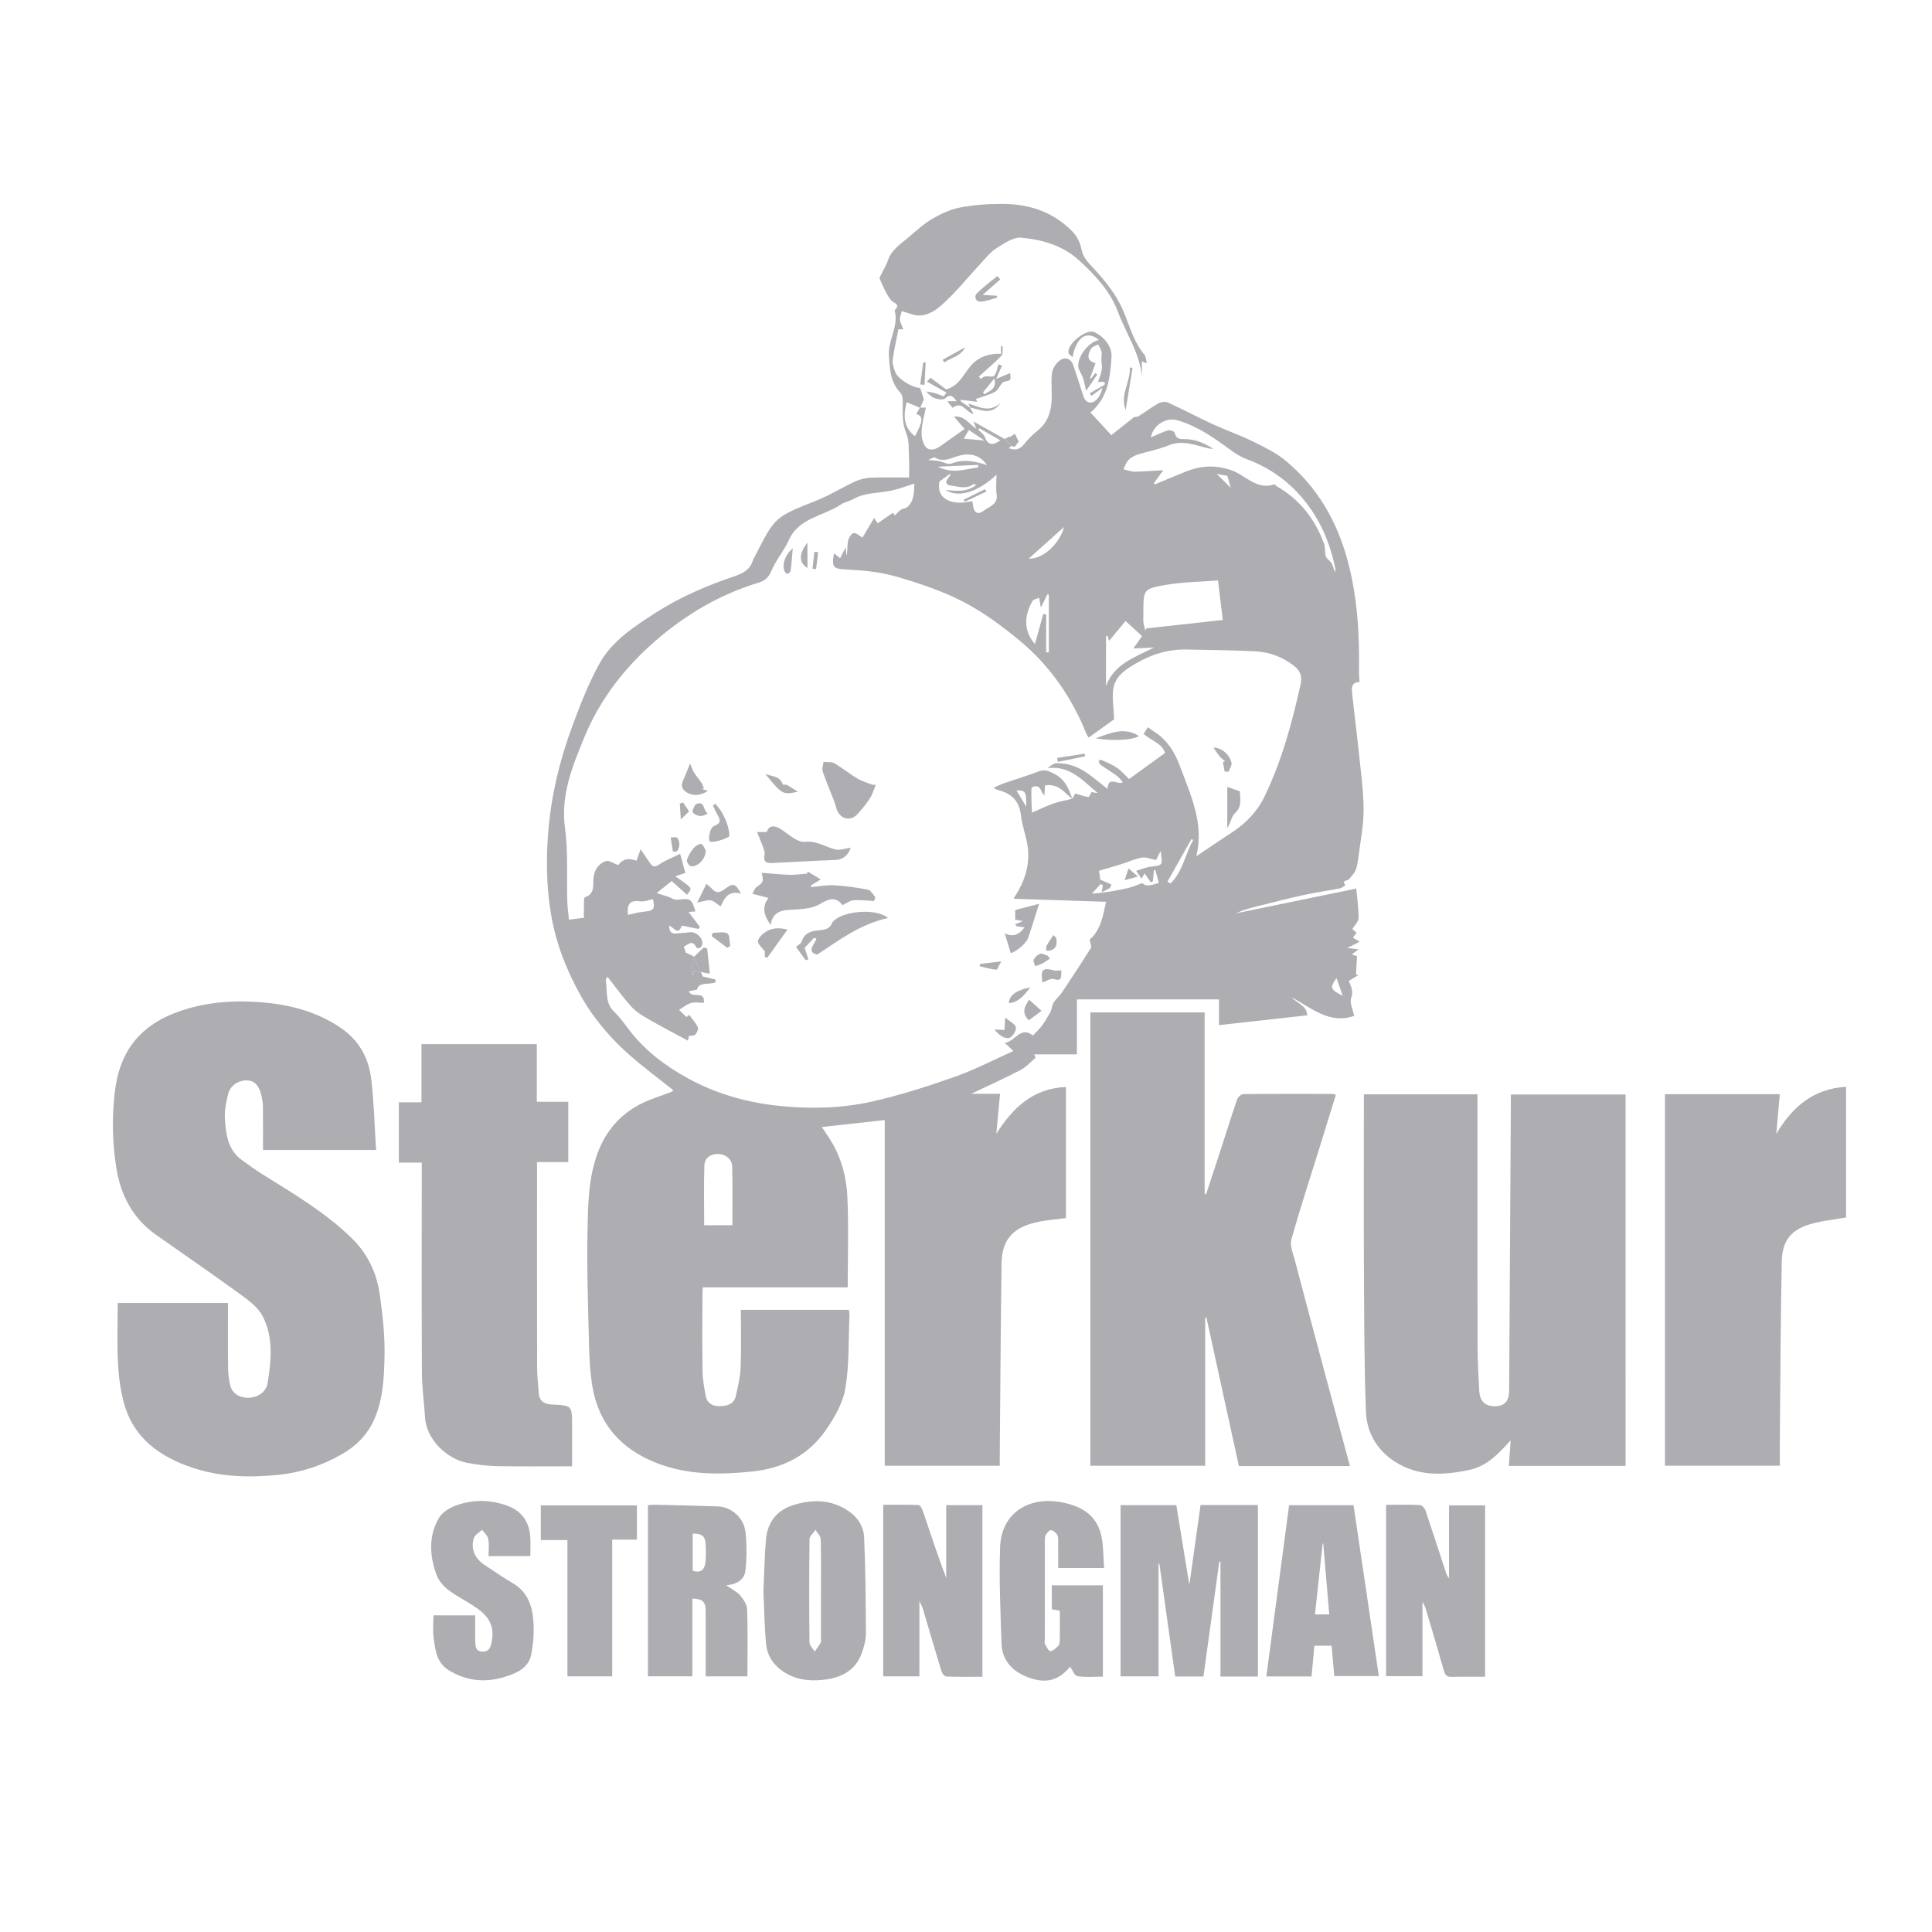 <?xml version="1.0" encoding="utf-8"?>
<!-- Generator: Adobe Illustrator 16.0.0, SVG Export Plug-In . SVG Version: 6.00 Build 0)  -->
<!DOCTYPE svg PUBLIC "-//W3C//DTD SVG 1.1//EN" "http://www.w3.org/Graphics/SVG/1.1/DTD/svg11.dtd">
<svg version="1.1" id="Capa_1" xmlns="http://www.w3.org/2000/svg" xmlns:xlink="http://www.w3.org/1999/xlink" x="0px" y="0px"
	 width="141.73px" height="141.73px" viewBox="0 0 141.73 141.73" enable-background="new 0 0 141.73 141.73" xml:space="preserve">
<g>
	<path fill="#ADADB2" d="M74.199,32.698c-0.057,0.053-0.112,0.106-0.192,0.182c0.462,0.176,0.813,0.104,1.139-0.316
		c0.293-0.378,0.649-0.717,1.023-1.021c0.599-0.481,0.868-1.146,0.951-1.848c0.093-0.771-0.043-1.567,0.053-2.334
		c0.044-0.354,0.337-0.772,0.643-0.968c0.324-0.208,0.756-0.088,0.913,0.384c0.252,0.752,0.506,1.502,0.737,2.26
		c0.164,0.533,0.623,0.67,1.007,0.25c0.201-0.224,0.334-0.515,0.401-0.839c-0.27,0.197-0.538,0.395-0.807,0.593
		c-0.043-0.063-0.085-0.13-0.126-0.192c0.354-0.201,0.713-0.399,1.063-0.607c0.037-0.022,0.063-0.118,0.044-0.163
		c-0.014-0.038-0.094-0.067-0.146-0.071c-0.093-0.007-0.189,0.009-0.356,0.019c0.107-0.335,0.233-0.606,0.275-0.892
		c0.038-0.253-0.021-0.52-0.025-0.778c-0.002-0.188,0.049-0.381,0.012-0.558c-0.042-0.186-0.163-0.354-0.25-0.528
		c-0.172,0.094-0.41,0.144-0.499,0.288c-0.265,0.429-0.402,0.881,0.307,1.088c-0.146,0.398-0.274,0.746-0.402,1.093
		c0.022,0.01,0.045,0.021,0.066,0.032c0.106-0.134,0.216-0.267,0.323-0.397c0.051,0.032,0.1,0.063,0.148,0.095
		c-0.241,0.353-0.481,0.702-0.826,1.2c-0.089-0.389-0.126-0.646-0.209-0.89c-0.075-0.229-0.2-0.443-0.305-0.665
		c-0.021-0.05-0.045-0.103-0.052-0.154c-0.105-0.76,0.706-1.847,1.512-2.023c-0.874-0.729-1.66-0.241-1.942,1.267
		c-0.12-0.128-0.277-0.215-0.296-0.324c-0.104-0.674,1.324-1.771,1.885-1.521c0.725,0.328,1.331,1.064,1.271,1.86
		c-0.107,1.467-0.235,2.94-1.543,4.04c0.507,0.552,0.983,1.067,1.532,1.663c0.563-0.449,1.102-0.876,1.678-1.335
		c0.025-0.003,0.198,0.018,0.315-0.056c0.494-0.304,0.956-0.66,1.461-0.942c0.188-0.104,0.504-0.152,0.688-0.067
		c1.105,0.505,2.183,1.08,3.285,1.589c0.995,0.458,2.036,0.82,3.021,1.303c0.817,0.402,1.665,0.818,2.356,1.397
		c2.29,1.91,3.729,4.373,4.512,7.254c0.722,2.658,0.895,5.358,0.85,8.092c-0.004,0.277,0.023,0.555,0.041,0.877
		c-0.696,0.007-0.57,0.558-0.521,1.026c0.146,1.396,0.331,2.792,0.476,4.189c0.141,1.383,0.34,2.771,0.341,4.155
		c0.001,1.176-0.239,2.354-0.386,3.529c-0.04,0.313-0.088,0.64-0.207,0.93c-0.098,0.23-0.309,0.418-0.469,0.625
		c-0.106,0.141-0.582,0.059-0.272,0.452c-0.124,0.076-0.241,0.195-0.377,0.224c-0.9,0.175-1.813,0.302-2.709,0.498
		c-1.166,0.256-2.323,0.558-3.482,0.848c-0.501,0.125-0.996,0.271-1.478,0.494c2.938-0.604,5.879-1.211,8.846-1.82
		c0.071,0.814,0.178,1.494,0.167,2.172c-0.005,0.258-0.283,0.51-0.457,0.797c0.083,0.076,0.184,0.166,0.308,0.275
		c-0.073,0.1-0.164,0.22-0.266,0.354c0.146,0.09,0.29,0.178,0.492,0.302c-0.302,0.152-0.565,0.286-0.907,0.46
		c0.308,0.034,0.515,0.061,0.842,0.097c-0.233,0.171-0.369,0.271-0.511,0.371c0.162,0.058,0.32,0.111,0.383,0.135
		c-0.024,0.489-0.051,0.92-0.073,1.349c0.063,0.008,0.131,0.017,0.193,0.023c-0.23,0.145-0.467,0.287-0.724,0.445
		c0.158,0.401,0.361,0.729,0.183,1.225c-0.138,0.376,0.13,0.896,0.212,1.332c-1.798,0.644-3.135-0.582-4.604-1.376
		c0.423,0.451,1.135,0.627,1.164,1.336c-2.173,0.24-4.308,0.479-6.475,0.721c0-0.562,0-1.2,0-1.891c-3.479,0-6.917,0-10.422,0
		c0,1.297,0,2.61,0,4.035c-1.09,0-2.113,0-3.139,0c0.036,0.082,0.071,0.163,0.105,0.245c-0.359,0.306-0.682,0.685-1.09,0.896
		c-1.145,0.599-2.326,1.129-3.636,1.755c0.778,0,1.414,0,2.12,0c-0.096,1.021-0.186,1.975-0.273,2.929
		c1.199-1.883,2.668-3.327,5.11-3.434c0,3.229,0,6.423,0,9.616c-0.762,0.106-1.547,0.152-2.298,0.34
		c-1.67,0.412-2.402,1.336-2.426,2.979c-0.067,4.813-0.094,9.623-0.135,14.437c0,0.122,0,0.243,0,0.414c-2.805,0-5.588,0-8.434,0
		c0-8.451,0-16.915,0-25.357c-1.564,0.172-3.071,0.338-4.618,0.508c0.241,0.367,0.517,0.751,0.754,1.157
		c0.703,1.198,1.048,2.539,1.116,3.887c0.11,2.211,0.03,4.434,0.03,6.719c-3.462,0-7.022,0-10.629,0
		c-0.014,0.261-0.03,0.457-0.03,0.651c-0.001,1.839-0.021,3.678,0.01,5.517c0.01,0.596,0.121,1.191,0.228,1.781
		c0.097,0.54,0.496,0.771,1.006,0.77c0.542-0.006,1.07-0.125,1.211-0.761c0.147-0.683,0.323-1.368,0.35-2.061
		c0.055-1.401,0.018-2.809,0.018-4.247c2.654,0,5.261,0,7.929,0c0.011,0.159,0.04,0.333,0.033,0.507
		c-0.077,1.762-0.007,3.547-0.3,5.271c-0.184,1.072-0.8,2.133-1.436,3.05c-1.278,1.845-3.139,2.797-5.374,3.03
		c-2.388,0.251-4.758,0.267-7.037-0.622c-2.587-1.008-4.244-2.844-4.709-5.619c-0.179-1.068-0.224-2.168-0.251-3.255
		c-0.067-2.729-0.162-5.458-0.104-8.187c0.039-1.92,0.058-3.861,0.754-5.716c0.595-1.58,1.622-2.771,3.103-3.541
		c0.738-0.383,1.554-0.613,2.331-0.922c0.049-0.019,0.079-0.085,0.101-0.109c-0.865-0.684-1.738-1.352-2.589-2.05
		c-1.688-1.389-3.139-2.989-4.213-4.909c-1.042-1.86-1.811-3.837-2.164-5.94c-0.35-2.081-0.376-4.179-0.185-6.292
		c0.234-2.591,0.846-5.086,1.743-7.511c0.573-1.552,1.181-3.109,1.972-4.556c0.922-1.684,2.536-2.73,4.113-3.748
		c1.807-1.161,3.772-2.008,5.805-2.693c0.646-0.219,1.168-0.493,1.366-1.19c0.032-0.114,0.114-0.212,0.168-0.319
		c1.447-2.865,1.456-2.843,4.488-4.045c0.983-0.391,1.895-0.968,2.859-1.413c0.353-0.162,0.764-0.25,1.15-0.267
		c0.953-0.037,1.906-0.012,2.785-0.012c0-0.529,0.021-1.015-0.005-1.496c-0.031-0.575,0.024-1.202-0.188-1.708
		c-0.319-0.759-0.283-1.502-0.267-2.274c0.005-0.25-0.022-0.58-0.176-0.739c-0.748-0.795-0.782-1.737-0.842-2.761
		c-0.063-1.145,0.746-2.138,0.415-3.281c0.483-0.482-0.062-0.507-0.271-0.766c-0.361-0.447-0.568-1.021-0.822-1.551
		c-0.03-0.063,0.043-0.188,0.085-0.273c0.17-0.354,0.391-0.692,0.514-1.064c0.271-0.822,0.979-1.238,1.572-1.752
		c0.55-0.476,1.1-0.976,1.722-1.333c0.627-0.363,1.324-0.682,2.029-0.814c1.005-0.188,2.044-0.264,3.067-0.261
		c1.926,0.006,3.652,0.542,5.081,1.958c0.454,0.451,0.639,0.901,0.758,1.479c0.068,0.325,0.281,0.658,0.513,0.909
		c0.868,0.938,1.717,1.874,2.307,3.03c0.619,1.218,0.863,2.617,1.779,3.698c0.126,0.146,0.112,0.414,0.164,0.626
		c-0.07-0.031-0.198-0.085-0.358-0.155c0,0.399,0,0.762,0,1.124c-0.152-1.743-1.167-3.167-1.75-4.744
		c-0.561-1.511-1.654-2.68-2.837-3.766c-1.21-1.114-2.709-1.534-4.251-1.68c-0.587-0.058-1.269,0.422-1.831,0.773
		c-0.445,0.28-0.791,0.729-1.158,1.123c-0.891,0.956-1.71,1.984-2.666,2.867c-0.533,0.492-1.169,1.011-2.014,0.935
		c-0.214-0.019-0.423-0.104-0.633-0.164c-0.157-0.045-0.313-0.098-0.47-0.146c-0.05,0.207-0.153,0.419-0.135,0.621
		c0.02,0.227,0.146,0.445,0.243,0.709c-0.151,0-0.257,0-0.355,0c-0.147,0.755-0.325,1.492-0.421,2.237
		c-0.037,0.287,0.076,0.612,0.184,0.897c0.197,0.524,1.272,1.173,1.83,1.168c0.085,0.271,0.167,0.531,0.269,0.846
		c-0.068,0.158-0.167,0.39-0.271,0.617c-0.346-0.145-0.69-0.288-0.995-0.414c-0.202,0.853-0.312,1.784,0.618,2.497
		c0.603-1.14,0.618-1.463,0.093-1.633c0.093-0.158,0.181-0.313,0.27-0.466c0.099,0,0.197,0,0.434,0
		c-0.105,0.547-0.28,1.119-0.311,1.699c-0.021,0.39,0.057,0.874,0.285,1.164c0.271,0.345,0.729,0.221,1.093-0.039
		c0.574-0.41,1.15-0.816,1.775-1.262c-0.305-0.352-0.521-0.602-0.775-0.898c0.753-0.098,1.06,0.503,1.642,0.892
		c-0.094-0.229-0.135-0.332-0.219-0.54c0.823,0.461,1.562,0.876,2.299,1.29C73.869,32.367,74.033,32.533,74.199,32.698z
		 M78.66,58.597c0.092-0.158,0.188-0.315,0.223-0.38c0.313,0.091,0.628,0.198,0.953,0.254c0.059,0.009,0.152-0.222,0.258-0.385
		c0.003,0,0.065,0.037,0.139,0.053c0.094,0.02,0.188,0.021,0.285,0.031c-1.069-0.885-2.002-2.024-3.65-1.82
		c0.219-0.196,0.434-0.358,0.653-0.361c0.846-0.014,1.609,0.276,2.292,0.767c0.469,0.337,0.912,0.71,1.434,1.118
		c0.063-1.007,0.742-0.249,1.129-0.492c-0.152-0.163-0.283-0.35-0.457-0.476c-0.387-0.283-0.8-0.529-1.188-0.808
		c-0.075-0.055-0.099-0.184-0.146-0.276c0.07-0.027,0.159-0.099,0.206-0.077c0.395,0.181,0.805,0.342,1.155,0.585
		c0.329,0.229,0.594,0.547,0.884,0.821c0.938-0.68,1.772-1.287,2.635-1.913c-0.232-0.746-1.044-0.905-1.565-1.401
		c0.094-0.149,0.185-0.298,0.303-0.487c0.217,0.148,0.394,0.273,0.573,0.396c0.87,0.582,1.392,1.426,1.75,2.377
		c0.824,2.185,1.834,4.334,1.23,6.696c0.826-0.554,1.683-1.146,2.556-1.709c1.052-0.684,1.9-1.538,2.452-2.676
		c1.27-2.624,2.021-5.41,2.651-8.241c0.14-0.618-0.072-1.028-0.496-1.355c-0.826-0.638-1.786-1.007-2.821-1.058
		c-1.687-0.083-3.373-0.098-5.062-0.132c-1.316-0.027-2.544,0.345-3.665,0.998c-0.757,0.438-1.567,0.939-1.701,1.902
		c-0.095,0.679,0.028,1.386,0.062,2.218c-0.508,0.362-1.182,0.849-1.87,1.345c-0.091-0.147-0.128-0.193-0.149-0.244
		c-1.077-2.698-2.691-5.033-4.922-6.882c-1.289-1.068-2.668-2.084-4.146-2.85c-1.55-0.798-3.24-1.357-4.92-1.844
		c-1.167-0.337-2.417-0.457-3.639-0.513c-0.916-0.042-1.107-0.146-0.901-1.187c0.182,0.147,0.323,0.265,0.443,0.359
		c0.124-0.238,0.245-0.474,0.408-0.791c0.028,0.275,0.046,0.447,0.063,0.618c0.094-0.361,0.043-0.729,0.11-1.068
		c0.047-0.23,0.241-0.58,0.408-0.603c0.206-0.029,0.453,0.223,0.651,0.337c0.233-0.398,0.529-0.896,0.854-1.44
		c0.153,0.227,0.243,0.357,0.263,0.389c0.392-0.275,0.75-0.53,1.119-0.771c0.008-0.004,0.126,0.163,0.148,0.191
		c0.132-0.13,0.264-0.299,0.431-0.414c0.141-0.099,0.354-0.093,0.479-0.201c0.504-0.444,0.483-1.053,0.515-1.719
		c-0.604,0.187-1.143,0.399-1.703,0.516c-0.932,0.191-1.917,0.13-2.787,0.62c-0.274,0.156-0.616,0.208-0.875,0.383
		c-1.292,0.872-3.104,0.961-3.859,2.655c-0.34,0.761-0.924,1.417-1.242,2.184c-0.212,0.512-0.48,0.766-0.981,0.916
		c-2.821,0.854-5.315,2.324-7.527,4.243c-2.267,1.965-4.09,4.299-5.237,7.094c-0.873,2.124-1.748,4.229-1.417,6.663
		c0.24,1.764,0.114,3.572,0.166,5.361c0.014,0.456,0.082,0.911,0.124,1.352c0.397-0.051,0.729-0.092,1.097-0.137
		c0-0.41-0.005-0.795,0.003-1.18c0.002-0.113,0.021-0.311,0.075-0.326c0.772-0.251,0.563-0.954,0.634-1.474
		c0.084-0.604,0.396-1.001,0.896-1.176c0.232-0.081,0.584,0.179,0.914,0.292c0.297-0.432,0.728-0.555,1.338-0.322
		c0.081-0.229,0.163-0.457,0.3-0.842c0.271,0.401,0.444,0.663,0.623,0.924c0.181,0.264,0.324,0.479,0.721,0.208
		c0.45-0.313,0.979-0.51,1.555-0.794c0.138,0.504,0.255,0.935,0.382,1.397c-0.23,0.078-0.438,0.148-0.743,0.252
		c0.298,0.205,0.532,0.35,0.746,0.52c0.146,0.116,0.366,0.266,0.373,0.406c0.007,0.159-0.191,0.326-0.256,0.426
		c-0.446-0.402-0.802-0.721-1.12-1.008c-0.475,0.378-0.835,0.669-1.104,0.885c0.294,0.093,0.574,0.176,0.853,0.27
		c0.218,0.073,0.439,0.248,0.644,0.224c0.998-0.12,1.06-0.102,1.348,0.856c-0.205,0.013-0.404,0.024-0.507,0.031
		c0.261,0.343,0.546,0.721,0.831,1.099c-0.033,0.052-0.065,0.104-0.102,0.152c-0.284-0.06-0.567-0.116-0.854-0.172
		c-0.129-0.024-0.362-0.08-0.374-0.058c-0.283,0.771-0.602,0.069-0.919-0.01c0,0.396,0.115,0.617,0.528,0.57
		c0.319-0.036,0.644-0.036,0.958-0.087c0.454-0.072,0.999,0.395,0.947,0.852c-0.014,0.105-0.086,0.229-0.17,0.292
		c-0.056,0.041-0.24,0.022-0.263-0.021c-0.293-0.604-0.598-0.238-0.928-0.069c0.071,0.22,0.127,0.39,0.142,0.435
		c0.27,0.131,0.445,0.218,0.621,0.304c-0.084,0.421-0.168,0.843-0.252,1.264c0.077,0.007,0.153,0.012,0.229,0.019
		c-0.021-0.084-0.038-0.168-0.059-0.252c0.19,0.025,0.383,0.053,0.571,0.075c0.063,0.165,0.121,0.329,0.125,0.341
		c0.39,0.094,0.669,0.158,0.952,0.227c-0.002,0.066-0.004,0.136-0.007,0.203c-0.493,0.207-1.234-0.058-1.354,0.541
		c-0.294,0.056-0.477,0.091-0.594,0.11c0.188,0.604,1.206-0.12,1.096,0.854c-0.352,0-0.681-0.073-0.953,0.019
		c-0.341,0.113-0.635,0.364-0.862,0.504c0.121,0.116,0.322,0.311,0.542,0.521c0.012-0.009,0.135-0.109,0.196-0.157
		c0.225,0.306,0.479,0.574,0.627,0.894c0.063,0.134-0.051,0.419-0.175,0.547c-0.099,0.103-0.336,0.071-0.467,0.094
		c-0.035,0.156-0.065,0.297-0.08,0.354c-0.991-0.538-1.961-1.041-2.905-1.585c-0.437-0.251-0.889-0.524-1.221-0.891
		c-0.63-0.694-1.179-1.463-1.771-2.209c-0.033,0.061-0.144,0.168-0.127,0.253c0.137,0.791-0.076,1.661,0.624,2.323
		c0.42,0.396,0.759,0.885,1.113,1.347c1.165,1.512,2.656,2.636,4.312,3.537c2.08,1.133,4.31,1.766,6.675,2.01
		c2.278,0.234,4.546,0.184,6.758-0.307c2.076-0.459,4.116-1.121,6.125-1.827c1.463-0.514,2.852-1.245,4.297-1.892
		c-0.226-0.214-0.378-0.354-0.632-0.594c0.792-0.127,1.146-1.259,2.066-0.545c0.232-0.252,0.475-0.467,0.662-0.722
		c0.23-0.319,0.438-0.662,0.623-1.012c0.107-0.21,0.108-0.48,0.232-0.679c0.169-0.271,0.436-0.479,0.61-0.743
		c0.724-1.08,1.437-2.168,2.128-3.27c0.065-0.104-0.046-0.324-0.097-0.61c0.823-0.68,0.997-1.807,1.204-2.771
		c-2.227-0.073-4.445-0.146-6.79-0.223c0.18-0.292,0.285-0.453,0.381-0.622c0.542-0.977,0.807-2.03,0.671-3.134
		c-0.101-0.808-0.422-1.589-0.511-2.396c-0.121-1.104-0.771-1.607-1.752-1.844c-0.063-0.017-0.114-0.065-0.255-0.147
		c0.321-0.139,0.552-0.254,0.79-0.336c0.847-0.293,1.704-0.544,2.535-0.869c0.469-0.182,0.814,0.021,1.181,0.208
		c0.732,0.383,1.033,1.083,1.274,1.817c-0.174-0.152-0.354-0.294-0.519-0.458c-0.414-0.415-0.888-0.637-1.479-0.54
		c-0.018,0.249-0.03,0.437-0.054,0.763c-0.124-0.198-0.188-0.271-0.22-0.354c-0.124-0.338-0.393-0.422-0.658-0.271
		c-0.102,0.059-0.071,0.361-0.072,0.552c-0.004,0.309,0.014,0.616,0.025,0.925c0.006,0.141,0.018,0.279,0.021,0.384
		c0.565-0.241,1.063-0.484,1.577-0.663C77.734,58.789,78.202,58.709,78.66,58.597z M84.646,35.45c0.019,0.03,0.037,0.06,0.056,0.09
		c0.725-0.3,1.45-0.597,2.173-0.898c1.122-0.472,2.198-0.568,3.421-0.159c1.056,0.353,1.87,1.493,3.185,1.052
		c0.041-0.014,0.118,0.103,0.188,0.142c1.672,0.962,2.788,2.39,3.453,4.179c0.11,0.297,0.044,0.658,0.143,0.965
		c0.058,0.184,0.301,0.301,0.406,0.478c0.108,0.181,0.153,0.396,0.255,0.68c0.028-0.143,0.052-0.185,0.042-0.221
		c-0.396-1.943-1.132-3.706-2.452-5.25c-1.138-1.329-2.48-2.243-4.096-2.841c-0.419-0.155-0.813-0.412-1.175-0.679
		c-1.193-0.881-2.404-1.722-3.851-2.155c-0.837-0.251-1.796,0.332-1.967,1.252c0.436-0.183,0.844-0.389,1.271-0.52
		c0.136-0.041,0.461,0.092,0.479,0.188c0.089,0.43,0.348,0.462,0.703,0.459c0.729-0.004,1.385,0.238,2.132,0.716
		c-0.229-0.021-0.285-0.021-0.341-0.033c-0.977-0.233-1.917-0.651-2.97-0.214c-0.729,0.305-1.532,0.438-2.29,0.681
		c-0.239,0.078-0.48,0.229-0.653,0.412c-0.159,0.172-0.229,0.432-0.342,0.651c0.274,0.063,0.549,0.177,0.821,0.176
		c0.653-0.006,1.308-0.063,2.099-0.104C85.03,34.919,84.839,35.185,84.646,35.45z M89.703,45.481
		c-0.113-0.945-0.229-1.896-0.351-2.901c-1.303,0.104-2.562,0.113-3.785,0.32c-1.701,0.287-1.689,0.35-1.689,2.049
		c0,0.245-0.021,0.492,0.005,0.733c0.023,0.207,0.102,0.404,0.151,0.607c0.016-0.063,0.031-0.125,0.046-0.188
		C85.946,45.897,87.812,45.69,89.703,45.481z M51.658,89.885c0.694,0,1.419,0,2.069,0c0-1.466,0.024-2.896-0.016-4.325
		c-0.014-0.529-0.5-0.897-1.003-0.907c-0.574-0.012-1.015,0.272-1.036,0.854C51.625,86.956,51.658,88.408,51.658,89.885z
		 M81.133,50.329c0.605-1.617,2.071-2.093,3.533-2.831c-0.62,0.03-1.061,0.052-1.523,0.074c0.207-0.293,0.393-0.557,0.641-0.909
		c-0.394-0.356-0.792-0.721-1.214-1.104c-0.426,0.513-0.811,0.974-1.206,1.45c-0.043-0.137-0.079-0.25-0.114-0.363
		c-0.038,0.004-0.076,0.009-0.114,0.014C81.133,47.881,81.133,49.105,81.133,50.329z M83.349,63.882
		c0.384-0.11,0.715-0.258,1.06-0.3c0.899-0.108,0.902-0.092,0.731-1.157c-0.152,0.311-0.26,0.522-0.329,0.666
		c-0.36-0.067-0.72-0.229-1.04-0.176c-0.504,0.081-0.982,0.313-1.478,0.467c-0.549,0.173-1.103,0.328-1.668,0.495
		c0.027,0.198,0.067,0.486,0.091,0.653c0.323,0.142,0.571,0.25,0.818,0.359c-0.047,0.093-0.068,0.223-0.145,0.273
		c-0.153,0.105-0.334,0.171-0.569,0.285c0.039-0.227,0.063-0.363,0.087-0.498c-0.053-0.035-0.104-0.07-0.157-0.104
		c-0.216,0.234-0.434,0.473-0.649,0.708c0.938-0.061,1.779-0.208,2.613-0.396c0.361-0.081,0.703-0.24,1.09-0.375
		c0.322,0.337,0.78,0.104,1.209-0.016c-0.09-0.32-0.175-0.635-0.259-0.945c-0.032,0.006-0.066,0.012-0.104,0.018
		c-0.026,0.272-0.053,0.544-0.079,0.816c-0.05,0.026-0.099,0.05-0.148,0.076c-0.149-0.219-0.303-0.438-0.453-0.661
		c-0.072,0.124-0.143,0.242-0.229,0.388C83.6,64.251,83.489,64.089,83.349,63.882z M71.316,36.759
		c0.019,0.077,0.046,0.151,0.053,0.229c0.054,0.628,0.338,0.833,0.826,0.459c0.379-0.29,1.031-0.442,0.918-1.188
		c-0.07-0.453-0.013-0.928-0.013-1.43c-1.343,1.258-2.785,1.729-3.734,1.113c0.861,0.086,1.606,0.161,2.259-0.377
		c-0.1-0.025-0.182-0.071-0.211-0.049c-0.52,0.394-1.079,0.175-1.625,0.108c-0.406-0.05-0.479-0.246-0.223-0.564
		c0.062-0.076,0.12-0.156,0.179-0.235c-0.021-0.019-0.043-0.038-0.063-0.057c-0.242,0.175-0.483,0.351-0.758,0.548
		C68.628,36.749,70.061,37.095,71.316,36.759z M75.922,47.252c0.196-0.708,0.403-1.458,0.61-2.207
		c0.071,0.01,0.143,0.019,0.213,0.025c0,0.928,0,1.855,0,2.787c0.066-0.001,0.131-0.002,0.197-0.004c0-1.411,0-2.822,0-4.231
		c-0.034-0.007-0.067-0.014-0.104-0.021c-0.143,0.287-0.282,0.571-0.482,0.976c-0.056-0.313-0.084-0.492-0.123-0.724
		c-0.188,0.082-0.404,0.104-0.477,0.219C75.183,45.022,75.012,46.213,75.922,47.252z M46.059,67.114
		c0.381-0.08,0.723-0.184,1.07-0.219c0.849-0.084,0.928-0.169,0.775-0.935c-0.307,0.061-0.622,0.198-0.917,0.161
		C46.239,66.031,45.987,66.252,46.059,67.114z M72.416,34.123c-0.475-0.657-1.076-0.897-1.913-0.729
		c-0.619,0.125-1.232,0.591-1.921,0.168c-0.075-0.047-0.267,0.095-0.496,0.185c0.374,0.032,0.564,0.032,0.75,0.067
		c0.329,0.062,0.711,0.291,0.973,0.188C70.71,33.651,71.542,33.843,72.416,34.123z M78.062,38.659
		c-0.83,0.742-1.685,1.502-2.598,2.319C76.53,41.02,77.719,39.894,78.062,38.659z M85.635,64.689c0.08,0.04,0.159,0.08,0.239,0.12
		c0.907-0.89,1.06-2.15,1.664-3.188c-0.045-0.021-0.09-0.042-0.135-0.063C86.813,62.603,86.224,63.646,85.635,64.689z
		 M71.773,34.287c-0.008-0.062-0.018-0.122-0.023-0.183c-0.924,0.041-1.849,0.083-2.951,0.133
		C69.905,34.792,70.84,34.404,71.773,34.287z M71.85,31.42c-0.027,0.038-0.055,0.076-0.08,0.114c0.162,0.17,0.393,0.314,0.471,0.517
		c0.225,0.581,0.553,0.673,1.148,0.251C72.844,31.99,72.347,31.705,71.85,31.42z M98.505,73.063
		c-0.141-0.399-0.279-0.798-0.46-1.309C97.539,72.461,97.579,72.573,98.505,73.063z M89.26,34.769
		c0.39,0.383,0.759,0.748,1.033,1.021c-0.055-0.188-0.147-0.513-0.257-0.882C89.85,34.875,89.542,34.82,89.26,34.769z M71.07,31.541
		c-0.121,0.212-0.224,0.394-0.363,0.636c0.51,0.049,0.94,0.09,1.518,0.144C71.775,32.017,71.449,31.795,71.07,31.541z
		 M75.277,59.178c0.04-1.077-0.063-1.232-0.705-1.188C74.79,58.361,74.999,58.71,75.277,59.178z"/>
	<path fill="#ADADB2" d="M8.635,95.587c2.654,0,5.343,0,8.09,0c0,1.599-0.013,3.164,0.007,4.73c0.005,0.438,0.051,0.889,0.156,1.313
		c0.144,0.586,0.662,0.912,1.319,0.908c0.671-0.003,1.316-0.401,1.423-1.064c0.271-1.683,0.448-3.414-0.39-4.969
		c-0.366-0.68-1.114-1.19-1.771-1.671c-1.989-1.445-4.021-2.838-6.031-4.255c-1.696-1.192-2.584-2.901-2.901-4.888
		c-0.203-1.271-0.288-2.581-0.241-3.866c0.057-1.472,0.186-2.971,0.854-4.329c0.746-1.517,2-2.509,3.538-3.128
		c2.02-0.812,4.149-1.007,6.295-0.854c2.09,0.146,4.095,0.627,5.897,1.808c1.418,0.929,2.165,2.244,2.354,3.851
		c0.203,1.703,0.242,3.428,0.354,5.189c-2.821,0-5.523,0-8.295,0c0-1.065,0.01-2.12-0.005-3.176
		c-0.003-0.276-0.052-0.559-0.114-0.828c-0.167-0.74-0.513-1.086-1.067-1.104c-0.597-0.018-1.212,0.376-1.366,0.983
		c-0.145,0.578-0.278,1.19-0.243,1.777c0.067,1.14,0.185,2.307,1.224,3.072c0.515,0.38,1.037,0.749,1.579,1.09
		c2.265,1.41,4.563,2.769,6.492,4.647c1.171,1.143,1.836,2.538,2.061,4.111c0.215,1.515,0.39,3.056,0.354,4.58
		c-0.037,1.566-0.103,3.162-0.774,4.654c-0.509,1.125-1.335,1.926-2.355,2.511c-1.431,0.819-2.966,1.341-4.639,1.511
		c-2.156,0.22-4.278,0.166-6.334-0.524c-2.391-0.803-4.322-2.174-5.019-4.76c-0.253-0.938-0.385-1.932-0.433-2.906
		C8.583,98.553,8.635,97.091,8.635,95.587z"/>
	<path fill="#ADADB2" d="M99.03,107.548c-2.75,0-5.423,0-8.146,0c-0.794-3.637-1.588-7.269-2.382-10.897
		c-0.028,0.004-0.062,0.008-0.092,0.013c0,3.606,0,7.213,0,10.862c-2.818,0-5.602,0-8.422,0c0-11.078,0-22.151,0-33.257
		c2.788,0,5.557,0,8.383,0c0,4.432,0,8.871,0,13.311c0.037,0.006,0.073,0.013,0.109,0.021c0.343-1.042,0.688-2.083,1.027-3.126
		c0.413-1.271,0.81-2.55,1.242-3.813c0.062-0.172,0.305-0.399,0.463-0.401c2.187-0.022,4.37-0.016,6.556-0.012
		c0.056,0,0.112,0.029,0.229,0.063c-0.396,1.279-0.786,2.555-1.181,3.824c-0.704,2.267-1.444,4.521-2.086,6.805
		c-0.12,0.426,0.115,0.969,0.24,1.442c0.784,2.987,1.585,5.974,2.383,8.956C97.91,103.398,98.467,105.457,99.03,107.548z"/>
	<path fill="#ADADB2" d="M119.251,107.538c-2.854,0-5.667,0-8.563,0c0.044-0.629,0.087-1.224,0.133-1.879
		c-0.868,0.958-1.729,1.892-3.003,2.166c-1.898,0.409-3.792,0.509-5.526-0.622c-1.314-0.856-2.032-2.151-2.088-3.657
		c-0.127-3.438-0.128-6.883-0.146-10.323c-0.021-4.083-0.005-8.166-0.005-12.249c0-0.222,0-0.44,0-0.696c2.774,0,5.504,0,8.333,0
		c0,0.216,0,0.449,0,0.683c0,5.94-0.008,11.883,0.006,17.823c0.002,1.074,0.063,2.148,0.122,3.222
		c0.044,0.813,0.441,1.174,1.21,1.153c0.659-0.018,0.981-0.377,0.986-1.167c0.046-6.954,0.084-13.906,0.124-20.859
		c0.002-0.266,0-0.527,0-0.842c2.81,0,5.59,0,8.415,0C119.251,89.348,119.251,98.42,119.251,107.538z"/>
	<path fill="#ADADB2" d="M41.968,107.567c-1.871,0-3.685,0.021-5.494-0.012c-0.738-0.016-1.485-0.104-2.213-0.244
		c-1.468-0.282-2.991-1.706-3.081-3.333c-0.062-1.087-0.225-2.172-0.229-3.258c-0.025-4.899-0.011-9.802-0.011-14.698
		c0-0.226,0-0.446,0-0.735c-0.566,0-1.104,0-1.68,0c0-1.503,0-2.938,0-4.42c0.545,0,1.067,0,1.658,0c0-1.44,0-2.836,0-4.267
		c2.852,0,5.633,0,8.461,0c0,1.4,0,2.781,0,4.229c0.785,0,1.528,0,2.309,0c0,1.503,0,2.938,0,4.42c-0.751,0-1.479,0-2.292,0
		c0,0.28,0,0.518,0,0.752c0,4.735-0.005,9.474,0.006,14.208c0.001,0.666,0.072,1.332,0.122,1.996
		c0.044,0.59,0.411,0.803,0.961,0.829c1.483,0.068,1.483,0.074,1.483,1.553C41.968,105.547,41.968,106.506,41.968,107.567z"/>
	<path fill="#ADADB2" d="M122.141,107.522c0-9.104,0-18.163,0-27.252c2.799,0,5.565,0,8.424,0c-0.087,0.975-0.173,1.94-0.261,2.91
		c1.168-1.954,2.697-3.312,5.124-3.454c0,3.24,0,6.438,0,9.586c-0.896,0.161-1.802,0.242-2.652,0.497
		c-1.531,0.46-2.042,1.365-2.069,2.75c-0.087,4.423-0.1,8.847-0.14,13.271c-0.005,0.55,0,1.101,0,1.692
		C127.752,107.522,124.968,107.522,122.141,107.522z"/>
	<path fill="#ADADB2" d="M92.281,122.991c-0.928,0-1.803,0-2.747,0c0-2.819,0-5.625,0-8.431c-0.028,0-0.058-0.001-0.088-0.002
		c-0.387,2.808-0.774,5.613-1.163,8.431c-0.702,0-1.333,0-2.07,0c-0.386-2.749-0.772-5.516-1.163-8.281
		c-0.021-0.001-0.042-0.002-0.063-0.003c0,2.748,0,5.496,0,8.272c-0.958,0-1.85,0-2.783,0c0-4.18,0-8.352,0-12.56
		c1.347,0,2.688,0,4.09,0c0.311,1.891,0.618,3.795,0.954,5.854c0.288-2.046,0.555-3.945,0.824-5.863c1.42,0,2.802,0,4.209,0
		C92.281,114.615,92.281,118.802,92.281,122.991z"/>
	<path fill="#ADADB2" d="M108.947,123.006c-0.847,0-1.644-0.016-2.438,0.01c-0.347,0.01-0.488-0.12-0.583-0.447
		c-0.434-1.533-0.893-3.062-1.348-4.588c-0.037-0.127-0.111-0.242-0.226-0.48c0,1.892,0,3.652,0,5.461c-0.898,0-1.765,0-2.667,0
		c0-4.164,0-8.336,0-12.571c0.841,0,1.672-0.021,2.5,0.019c0.141,0.008,0.335,0.245,0.392,0.414
		c0.507,1.491,0.987,2.991,1.479,4.488c0.053,0.162,0.111,0.318,0.244,0.465c0-1.77,0-3.534,0-5.344c0.898,0,1.765,0,2.646,0
		C108.947,114.619,108.947,118.804,108.947,123.006z"/>
	<path fill="#ADADB2" d="M67.445,122.976c-0.927,0-1.776,0-2.654,0c0-4.188,0-8.345,0-12.587c0.863,0,1.732-0.018,2.601,0.021
		c0.109,0.005,0.253,0.27,0.309,0.438c0.553,1.638,1.091,3.278,1.713,4.917c0-1.771,0-3.543,0-5.347c0.91,0,1.759,0,2.655,0
		c0,4.164,0,8.335,0,12.588c-0.877,0-1.77,0.018-2.656-0.018c-0.124-0.005-0.301-0.236-0.349-0.396
		c-0.47-1.522-0.911-3.055-1.367-4.581c-0.043-0.145-0.12-0.274-0.25-0.564C67.445,119.392,67.445,121.163,67.445,122.976z"/>
	<path fill="#ADADB2" d="M50.791,117.274c0,0.984,0,1.924,0,2.858c0,0.936,0,1.869,0,2.84c-1.102,0-2.152,0-3.258,0
		c0-4.154,0-8.323,0-12.555c0.146-0.01,0.321-0.036,0.495-0.03c1.542,0.035,3.085,0.066,4.626,0.122
		c1,0.036,1.921,0.828,2.034,1.887c0.099,0.93,0.102,1.888-0.004,2.814c-0.082,0.719-0.689,1.029-1.418,1.082
		c0.361,0.255,0.754,0.44,1.018,0.737c0.252,0.285,0.513,0.683,0.525,1.04c0.055,1.623,0.022,3.251,0.022,4.906
		c-1.027,0-2.001,0-3.061,0c0-0.542,0-1.084,0-1.626c0-1.063,0.006-2.122-0.002-3.185C51.764,117.498,51.543,117.292,50.791,117.274
		z M50.815,115.225c0.678,0.228,0.9-0.169,0.948-0.705c0.033-0.403,0.021-0.813,0.005-1.22c-0.022-0.604-0.275-0.812-0.953-0.793
		C50.815,113.417,50.815,114.325,50.815,115.225z"/>
	<path fill="#ADADB2" d="M56.002,116.704c0.062-1.246,0.083-2.504,0.189-3.755c0.113-1.331,0.836-2.213,2.143-2.581
		c1.369-0.387,2.682-0.354,3.909,0.479c0.699,0.475,1.116,1.152,1.149,1.939c0.099,2.355,0.122,4.715,0.128,7.072
		c0.001,0.482-0.148,0.988-0.317,1.451c-0.472,1.29-1.562,1.783-2.804,1.921c-1.066,0.117-2.116-0.008-3.047-0.681
		c-0.686-0.49-1.076-1.152-1.15-1.943C56.077,119.316,56.063,118.014,56.002,116.704z M60.226,116.696
		c0-1.266,0.02-2.529-0.02-3.793c-0.006-0.229-0.248-0.448-0.381-0.672c-0.153,0.225-0.435,0.447-0.438,0.675
		c-0.032,2.527-0.03,5.056-0.005,7.584c0.004,0.226,0.249,0.448,0.384,0.672c0.15-0.225,0.32-0.438,0.447-0.679
		c0.053-0.096,0.011-0.24,0.011-0.363C60.227,118.979,60.227,117.836,60.226,116.696z"/>
	<path fill="#ADADB2" d="M80.998,115.029c-1.192,0-2.231,0-3.37,0c0-0.607,0.004-1.21-0.002-1.813
		c-0.002-0.199,0.027-0.433-0.058-0.596c-0.088-0.166-0.29-0.348-0.461-0.368c-0.12-0.015-0.317,0.203-0.397,0.358
		c-0.076,0.151-0.061,0.354-0.061,0.535c-0.003,2.369-0.002,4.735-0.001,7.104c0,0.122-0.04,0.27,0.011,0.362
		c0.106,0.197,0.271,0.521,0.396,0.515c0.201-0.009,0.416-0.224,0.583-0.392c0.085-0.084,0.104-0.258,0.106-0.392
		c0.01-0.715,0.005-1.428,0.005-2.18c-0.202-0.037-0.389-0.072-0.589-0.108c0-0.591,0-1.152,0-1.756c1.254,0,2.484,0,3.746,0
		c0,2.225,0,4.421,0,6.7c-0.626,0-1.261,0.063-1.868-0.035c-0.217-0.033-0.368-0.467-0.538-0.702c-0.915,1.14-1.914,1.2-3,0.816
		c-1.136-0.398-1.987-1.197-2.028-2.51c-0.076-2.358-0.188-4.723-0.105-7.078c0.088-2.475,2.085-3.77,4.584-3.268
		c1.391,0.278,2.427,0.907,2.803,2.283C80.965,113.293,80.921,114.145,80.998,115.029z"/>
	<path fill="#ADADB2" d="M96.215,122.984c-1.087,0-2.141,0-3.317,0c0.559-4.201,1.11-8.364,1.67-12.563c1.567,0,3.131,0,4.725,0
		c0.617,4.167,1.233,8.321,1.858,12.532c-1.088,0-2.168,0-3.268,0c-0.064-0.729-0.131-1.451-0.198-2.225c-0.392,0-0.807,0-1.263,0
		C96.356,121.445,96.288,122.182,96.215,122.984z M97.072,113.236c-0.015-0.001-0.03-0.002-0.044-0.004
		c-0.188,1.727-0.374,3.452-0.563,5.203c0.391,0,0.682,0,1.049,0C97.363,116.674,97.218,114.956,97.072,113.236z"/>
	<path fill="#ADADB2" d="M31.797,118.503c1.061,0,2.031,0,3.063,0c0,0.64-0.007,1.245,0.003,1.854
		c0.006,0.365-0.002,0.775,0.51,0.806c0.545,0.03,0.635-0.39,0.711-0.8c0.293-1.584-0.801-2.234-1.914-2.911
		c-0.86-0.524-1.826-0.968-2.189-2.04c-0.475-1.388-0.531-2.78,0.224-4.067c0.24-0.406,0.771-0.729,1.238-0.9
		c1.222-0.45,2.488-0.438,3.722-0.006c1.044,0.363,1.636,1.131,1.73,2.235c0.041,0.481,0.007,0.971,0.007,1.481
		c-1.03,0-2.002,0-3.063,0c0-0.421,0.057-0.851-0.021-1.256c-0.045-0.244-0.293-0.45-0.45-0.673
		c-0.205,0.191-0.513,0.352-0.596,0.587c-0.267,0.767,0.044,1.504,0.75,1.973c0.7,0.463,1.39,0.945,2.112,1.368
		c1.033,0.604,1.394,1.597,1.485,2.669c0.073,0.837,0.01,1.709-0.146,2.535c-0.194,1.009-1.066,1.386-1.947,1.658
		c-1.431,0.44-2.793,0.313-4.094-0.483c-0.925-0.565-0.996-1.5-1.123-2.402C31.738,119.612,31.797,119.076,31.797,118.503z"/>
	<path fill="#ADADB2" d="M46.723,110.435c0,0.83,0,1.638,0,2.512c-0.596,0-1.175,0-1.813,0c0,3.378,0,6.69,0,10.03
		c-1.115,0-2.168,0-3.284,0c0-3.313,0-6.623,0-10.001c-0.68,0-1.299,0-1.952,0c0-0.874,0-1.684,0-2.541
		C41.99,110.435,44.323,110.435,46.723,110.435z"/>
	<path fill="#ADADB2" d="M71.145,29.885c0.079,0.134,0.156,0.266,0.281,0.479c-0.563-0.079-0.814-1.004-1.546-0.446
		c-0.089-0.108-0.228-0.284-0.387-0.482c0.209,0,0.422,0,0.689,0c-0.262-0.348-0.452-0.579-0.856-0.209
		c-0.125,0.112-0.447,0.075-0.651,0.017c-0.26-0.077-0.491-0.248-0.719-0.52c0.194,0.032,0.395,0.051,0.582,0.104
		c0.233,0.067,0.458,0.164,0.688,0.248c0.068-0.091,0.142-0.182,0.213-0.271c-0.48-0.271-0.961-0.543-1.441-0.813
		c0.09-0.094,0.183-0.188,0.271-0.28c0.396,0.298,0.794,0.599,1.138,0.855c0.982-0.269,1.287-1.166,1.869-1.8
		c0.552-0.602,1.307-0.848,2.158-0.814c0-0.201,0-0.374,0-0.587c0.059,0.034,0.131,0.061,0.129,0.078
		c-0.025,0.225,0.021,0.526-0.107,0.659c-0.52,0.534-1.094,1.02-1.646,1.521c0.045,0.06,0.09,0.115,0.135,0.172
		c0.104-0.063,0.205-0.166,0.314-0.183c0.229-0.034,0.575,0.071,0.676-0.047c0.18-0.217,0.214-0.555,0.31-0.84
		c0.086,0.031,0.173,0.063,0.259,0.098c-0.112,0.26-0.229,0.52-0.426,0.97c0.432-0.179,0.737-0.305,1.029-0.426
		c0,0.147,0.069,0.391-0.021,0.495c-0.106,0.126-0.397,0.082-0.528,0.2c-0.219,0.192-0.32,0.548-0.561,0.678
		c-0.425,0.233-0.914,0.35-1.398,0.523c0.004,0.013,0.041,0.11,0.076,0.213c-0.404-0.052-0.798-0.102-1.188-0.148
		c-0.003,0.039-0.005,0.076-0.007,0.115c0.229,0.156,0.459,0.311,0.688,0.467L71.145,29.885z M72.945,27.755
		c-0.279,0.348-0.558,0.692-0.838,1.038c0.044,0.042,0.086,0.084,0.129,0.126C72.586,28.647,73.144,28.581,72.945,27.755z"/>
	<path fill="#ADADB2" d="M73.379,20.494c-0.399,0.355-0.803,0.709-1.293,1.141c0.406,0.022,0.728,0.04,1.045,0.06
		c0.01,0.044,0.019,0.089,0.025,0.134c-0.406,0.106-0.811,0.281-1.221,0.298c-0.35,0.017-0.502-0.361-0.286-0.588
		c0.457-0.475,1.005-0.863,1.517-1.287C73.236,20.332,73.309,20.413,73.379,20.494z"/>
	<path fill="#ADADB2" d="M82.578,30.075c-0.438-1.095,0.359-2.054,0.307-3.113c0.065,0.011,0.134,0.021,0.197,0.028
		C82.915,28.013,82.747,29.037,82.578,30.075z"/>
	<path fill="#ADADB2" d="M74.199,32.698c-0.166-0.165-0.33-0.332-0.496-0.498c0.124-0.06,0.248-0.12,0.371-0.18
		c0.002,0.014,0.006,0.025,0.008,0.041c0.125-0.079,0.25-0.157,0.375-0.236c0.098,0.2,0.191,0.4,0.286,0.601
		C74.544,32.481,74.546,32.939,74.199,32.698z"/>
	<path fill="#ADADB2" d="M69.151,26.392c0.55-0.305,1.099-0.607,1.647-0.911c-0.32,0.661-1.013,0.745-1.527,1.103
		C69.231,26.52,69.192,26.457,69.151,26.392z"/>
	<path fill="#ADADB2" d="M67.51,28.202c0.072-0.538,0.146-1.076,0.218-1.614c0.059,0.002,0.116,0.005,0.178,0.009
		c-0.029,0.545-0.058,1.09-0.086,1.635C67.715,28.222,67.613,28.212,67.51,28.202z"/>
	<path fill="#ADADB2" d="M71.165,29.906c-0.03-0.073-0.06-0.148-0.121-0.303c0.772,0.225,1.5,0.719,2.354-0.037
		c-0.383,0.549-0.83,0.673-1.458,0.521c-0.269-0.063-0.531-0.136-0.796-0.204C71.145,29.885,71.165,29.906,71.165,29.906z"/>
	<path fill="#ADADB2" d="M51.413,71.285c-0.188-0.024-0.381-0.05-0.572-0.075c0.021,0.084,0.038,0.168,0.06,0.252
		c-0.077-0.007-0.153-0.012-0.229-0.019c0.084-0.421,0.168-0.843,0.252-1.264l-0.017,0.018c0.163,0.369,0.327,0.737,0.491,1.104
		L51.413,71.285z"/>
	<path fill="#ADADB2" d="M64.119,66.095c-0.504-0.023-1.012-0.088-1.512-0.052c-0.253,0.02-0.494,0.212-0.81,0.358
		c-0.418-0.586-0.9-0.537-1.627-0.094c-0.573,0.351-1.383,0.398-2.093,0.428c-0.785,0.031-1.395,0.168-1.545,1.111
		c-0.476-0.669-0.68-1.296-0.156-1.973c-0.432-0.11-0.771-0.201-1.189-0.31c0.124-0.202,0.179-0.386,0.303-0.479
		c0.524-0.382,0.532-0.374,0.389-1.054c0.697,0.052,1.373,0.125,2.051,0.146c0.432,0.012,0.864-0.06,1.298-0.093
		c0.002-0.052,0.004-0.104,0.007-0.157c0.297,0.18,0.594,0.357,0.975,0.587c-0.301,0.182-0.512,0.308-0.723,0.435
		c0.005,0.043,0.01,0.086,0.014,0.129c0.564-0.049,1.133-0.166,1.692-0.134c0.835,0.047,1.671,0.167,2.492,0.327
		c0.207,0.042,0.356,0.357,0.533,0.549C64.186,65.914,64.152,66.005,64.119,66.095z"/>
	<path fill="#ADADB2" d="M62.416,62.189c-0.241,0.62-0.594,0.881-1.177,0.899c-1.554,0.058-3.107,0.152-4.661,0.223
		c-0.348,0.015-0.59-0.104-0.497-0.54c0.033-0.152,0.001-0.336-0.052-0.486c-0.137-0.391-0.302-0.771-0.491-1.245
		c0.361,0,0.53,0,0.71,0c0.145-0.5,0.564-0.537,1.114-0.164c0.532,0.363,1.16,0.938,1.685,0.879c0.898-0.1,1.518,0.401,2.271,0.566
		C61.625,62.389,61.98,62.249,62.416,62.189z"/>
	<path fill="#ADADB2" d="M64.246,57.571c-0.138,0.33-0.231,0.687-0.425,0.983c-0.271,0.418-0.587,0.813-0.927,1.178
		c-0.444,0.478-1.094,0.408-1.412-0.148c-0.146-0.253-0.188-0.562-0.295-0.837c-0.276-0.717-0.585-1.423-0.832-2.147
		c-0.07-0.206,0.031-0.472,0.053-0.706c0.272,0.027,0.589-0.021,0.806,0.104c0.585,0.338,1.112,0.776,1.692,1.123
		c0.34,0.203,0.739,0.306,1.112,0.455C64.095,57.574,64.17,57.572,64.246,57.571z"/>
	<path fill="#ADADB2" d="M58.396,69.469c0.159-0.146,0.37-0.243,0.415-0.395c0.201-0.672,0.753-0.783,1.309-0.832
		c0.414-0.035,0.753-0.107,0.921-0.527c0.007-0.02,0.022-0.033,0.033-0.052c0.567-0.803,3.141-1.099,4.073-0.319
		c-2.025,0.442-3.558,1.604-5.203,2.688c-0.816-0.212-0.188-0.743-0.051-1.179c-0.06-0.021-0.116-0.035-0.176-0.055
		c-0.237,0.251-0.479,0.503-0.689,0.727c0.099,0.313,0.185,0.582,0.271,0.853c-0.063,0.021-0.125,0.041-0.188,0.063
		C58.879,70.122,58.646,69.806,58.396,69.469z"/>
	<path fill="#ADADB2" d="M74.146,69.908c-0.159-0.519-0.29-0.944-0.441-1.441c0.618,0.301,1.062,0.101,1.454-0.441
		c-0.217-0.027-0.396-0.05-0.573-0.074c-0.038-0.049-0.076-0.097-0.112-0.146c0.144-0.06,0.285-0.118,0.563-0.235
		c-0.309-0.061-0.444-0.085-0.563-0.107c0-0.289,0-0.525,0-0.705c0.609-0.159,1.179-0.307,1.753-0.457
		c-0.271,0.854-0.521,1.698-0.814,2.529C75.248,69.28,74.385,69.908,74.146,69.908z"/>
	<path fill="#ADADB2" d="M57.769,68.196c-0.528,0.734-1.013,1.406-1.494,2.078c-0.059-0.033-0.113-0.065-0.169-0.101
		c0-0.167,0-0.334,0-0.385c-0.212-0.283-0.488-0.491-0.501-0.716c-0.013-0.2,0.231-0.463,0.428-0.615
		C56.539,68.063,57.116,68.02,57.769,68.196z"/>
	<path fill="#ADADB2" d="M51.148,66.209c0.271-0.556,0.459-0.936,0.674-1.374c0.182,0.16,0.294,0.243,0.385,0.346
		c0.283,0.313,0.529,0.359,0.91,0.073c0.683-0.51,0.824-0.455,1.248,0.307c-0.914-0.276-1.237,0.331-1.499,0.935
		c-0.27-0.178-0.476-0.399-0.715-0.446C51.901,66.001,51.618,66.124,51.148,66.209z"/>
	<path fill="#ADADB2" d="M52.477,58.965c0.173,0.229,0.375,0.442,0.512,0.691c0.167,0.304,0.31,0.627,0.406,0.959
		c0.072,0.258,0.152,0.738,0.067,0.779c-0.407,0.195-0.876,0.369-1.317,0.362c-0.257-0.003-0.11-1.041,0.269-1.181
		c0.521-0.191,0.424-0.444,0.225-0.792c-0.13-0.222-0.228-0.461-0.339-0.692C52.358,59.051,52.417,59.007,52.477,58.965z"/>
	<path fill="#ADADB2" d="M50.619,56.014c0.128,0.286,0.191,0.493,0.303,0.672c0.162,0.257,0.367,0.486,0.536,0.739
		c0.08,0.12,0.121,0.268,0.182,0.401c-0.049,0.021-0.095,0.039-0.142,0.061c0.13,0.037,0.26,0.075,0.421,0.126
		c-0.515,0.388-1.219,0.406-1.672,0.02c-0.391-0.334-0.171-0.721-0.003-1.09C50.366,56.676,50.466,56.396,50.619,56.014z"/>
	<path fill="#ADADB2" d="M90.031,57.726c0.288,0.102,0.584,0.205,0.93,0.327c-0.02,0.504,0.201,1.093-0.368,1.609
		c-0.27,0.245-0.313,0.734-0.562,1.083C90.031,59.698,90.031,58.649,90.031,57.726z"/>
	<path fill="#ADADB2" d="M51.769,62.397c0.008,0.645-0.64,1.247-1.098,1.143c-0.129-0.029-0.32-0.338-0.282-0.452
		c0.104-0.313,0.282-0.619,0.499-0.875c0.134-0.158,0.471-0.355,0.563-0.298C51.64,62.034,51.722,62.317,51.769,62.397z"/>
	<path fill="#ADADB2" d="M83.543,53.988c-0.366,0.305-1.946,0.389-3.176,0.173C81.493,53.779,82.446,53.304,83.543,53.988z"/>
	<path fill="#ADADB2" d="M51.395,71.302c-0.164-0.366-0.328-0.734-0.491-1.104c0.24-0.229,0.479-0.46,0.72-0.691
		c0.084,0.024,0.168,0.05,0.253,0.072c0.063,0.597,0.125,1.193,0.194,1.853C51.776,71.374,51.586,71.337,51.395,71.302z"/>
	<path fill="#ADADB2" d="M72.953,75.523c0.285,0.015,0.495,0.023,0.729,0.037c0.016-0.229,0.027-0.448,0.061-0.908
		c0.355,0.295,0.697,0.448,0.776,0.688c0.063,0.188-0.144,0.556-0.333,0.718C73.893,76.304,73.388,76.076,72.953,75.523z"/>
	<path fill="#ADADB2" d="M56.149,56.783c0.565,0.192,1.099,0.169,1.271,0.768c0.013,0.038,0.225-0.009,0.313,0.038
		c0.254,0.137,0.494,0.297,0.806,0.491C57.403,58.31,57.403,58.31,56.149,56.783z"/>
	<path fill="#ADADB2" d="M76.474,72.073c-0.146-0.968,0.007-1.104,0.846-0.887c0.157,0.04,0.332,0.006,0.557,0.006
		c-0.093,0.33,0.164,0.85-0.581,0.631C77.069,71.756,76.759,71.979,76.474,72.073z"/>
	<path fill="#ADADB2" d="M75.478,74.846c-0.544-0.524-0.344-0.989,0.021-1.507c0.29,0.264,0.565,0.511,0.908,0.816
		C76.104,74.382,75.77,74.629,75.478,74.846z"/>
	<path fill="#ADADB2" d="M52.275,68.435c0.367,0,0.8-0.116,1.08,0.041c0.185,0.104,0.15,0.599,0.216,0.918
		c-0.072,0.045-0.146,0.088-0.218,0.132c-0.379-0.283-0.761-0.564-1.14-0.847C52.235,68.598,52.254,68.516,52.275,68.435z"/>
	<path fill="#ADADB2" d="M89.838,56.596c-0.042-0.233-0.083-0.467-0.124-0.697c0.055-0.021,0.106-0.042,0.158-0.063
		c-0.124-0.104-0.269-0.189-0.37-0.313c-0.175-0.21-0.32-0.443-0.492-0.684c0.583,0.007,1.166,0.461,1.329,1.11
		c0.051,0.191-0.134,0.44-0.209,0.663C90.032,56.607,89.935,56.601,89.838,56.596z"/>
	<path fill="#ADADB2" d="M58.157,40.23c-0.056,0.625-0.091,1.142-0.158,1.654c-0.011,0.083-0.146,0.183-0.244,0.213
		c-0.045,0.014-0.166-0.104-0.198-0.187C57.351,41.445,57.593,40.682,58.157,40.23z"/>
	<path fill="#ADADB2" d="M75.57,72.433c-0.543,0.789-1.062,1.154-1.564,1.146C74.049,73.017,74.542,72.645,75.57,72.433z"/>
	<path fill="#ADADB2" d="M51.925,59.656c-0.427,0.319-0.808,0.229-1.104-0.045c-0.063-0.058,0.109-0.568,0.268-0.63
		C51.744,58.722,51.556,59.504,51.925,59.656z"/>
	<path fill="#ADADB2" d="M77.016,70.33c-0.188,0.12-0.368,0.255-0.565,0.357c-0.16,0.083-0.339,0.129-0.51,0.189
		c-0.043-0.163-0.169-0.37-0.111-0.479c0.096-0.185,0.29-0.37,0.482-0.431c0.153-0.046,0.368,0.095,0.557,0.151
		C76.917,70.189,76.967,70.258,77.016,70.33z"/>
	<path fill="#ADADB2" d="M59.234,39.814c0,0.677,0,1.261,0,1.851C58.604,41.289,58.583,40.611,59.234,39.814z"/>
	<path fill="#ADADB2" d="M71.9,70.714c0.465-0.058,0.929-0.113,1.555-0.19c-0.176,0.301-0.289,0.622-0.37,0.611
		c-0.413-0.038-0.815-0.162-1.226-0.259C71.873,70.822,71.887,70.769,71.9,70.714z"/>
	<path fill="#ADADB2" d="M49.365,62.479c-0.055-0.351-0.109-0.698-0.164-1.047c0.167,0.007,0.431-0.051,0.486,0.031
		c0.222,0.334,0.191,0.688-0.034,0.997C49.557,62.468,49.461,62.474,49.365,62.479z"/>
	<path fill="#ADADB2" d="M49.943,60.121c-0.03-0.479-0.052-0.829-0.073-1.174c0.08-0.027,0.16-0.054,0.24-0.082
		c0.145,0.215,0.289,0.428,0.439,0.653C50.452,59.617,50.276,59.791,49.943,60.121z"/>
	<path fill="#ADADB2" d="M77.477,68.798c0.077,0.398,0.068,0.768-0.405,0.924c-0.098,0.03-0.211,0.017-0.316,0.021
		c0.002-0.121-0.037-0.264,0.016-0.357c0.146-0.272,0.333-0.526,0.503-0.791C77.34,68.663,77.408,68.731,77.477,68.798z"/>
	<path fill="#ADADB2" d="M77.547,55.603c0.677-0.104,1.352-0.207,2.023-0.313c0.013,0.063,0.021,0.127,0.034,0.19
		c-0.668,0.137-1.336,0.272-2.004,0.411C77.583,55.797,77.565,55.7,77.547,55.603z"/>
	<path fill="#ADADB2" d="M60.018,40.505c-0.052,0.415-0.102,0.831-0.149,1.245c-0.088-0.011-0.176-0.021-0.265-0.031
		c0.047-0.413,0.095-0.826,0.142-1.239C59.837,40.487,59.928,40.497,60.018,40.505z"/>
	<path fill="#ADADB2" d="M83.478,64.303c-0.391,0.104-0.627,0.169-0.979,0.264c0.098-0.281,0.172-0.5,0.292-0.854
		C83.043,63.931,83.214,64.077,83.478,64.303z"/>
	<path fill="#ADADB2" d="M72.361,36.058c-0.529,0.25-1.061,0.501-1.588,0.752c-0.025-0.053-0.05-0.104-0.074-0.154
		c0.516-0.257,1.033-0.514,1.549-0.772C72.286,35.942,72.324,36,72.361,36.058z"/>
</g>
</svg>
